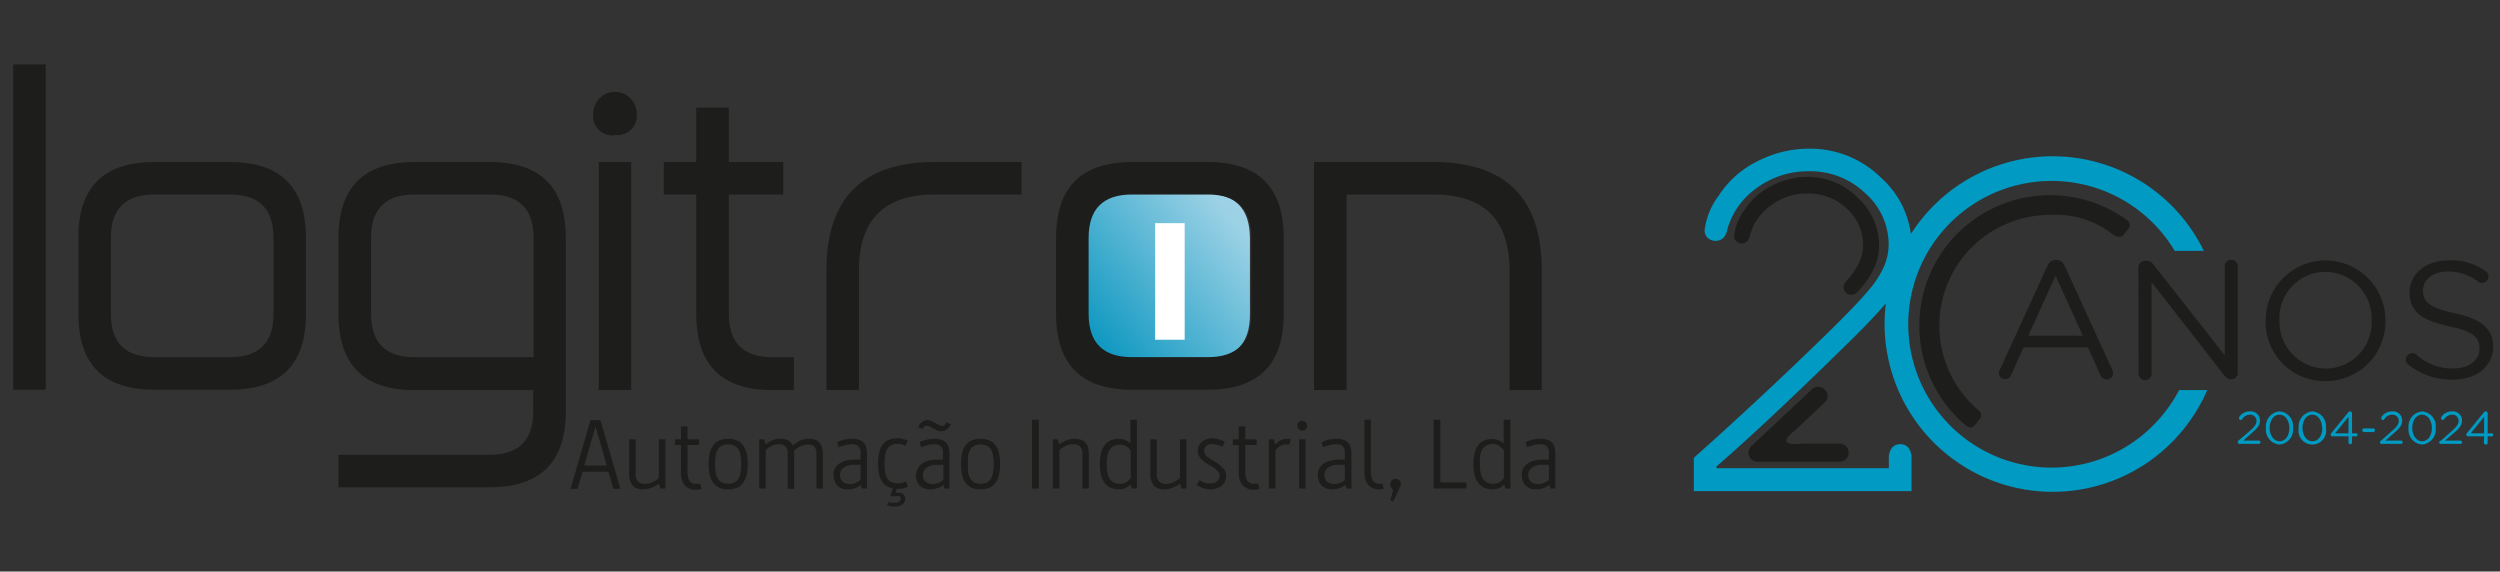 <svg id="Camada_1" data-name="Camada 1" xmlns="http://www.w3.org/2000/svg" xmlns:xlink="http://www.w3.org/1999/xlink" viewBox="0 0 275.58 63"><rect x="0" y="0" width="275.58" height="63" fill="#333333" stroke="none"/><defs><style>.cls-1,.cls-2{fill-rule:evenodd;}.cls-1{fill:url(#GradientFill_1);}.cls-2,.cls-3{fill:#1d1d1b;}.cls-4{fill:#fff;}.cls-5{fill:#009ac3;}</style><linearGradient id="GradientFill_1" x1="118.68" y1="38.6" x2="138.86" y2="22.27" gradientUnits="userSpaceOnUse"><stop offset="0" stop-color="#0092bd"/><stop offset="0.87" stop-color="#9dd2e6"/><stop offset="1" stop-color="#9dd2e6"/></linearGradient></defs><path class="cls-1" d="M133,21.35h-8.36q-4.77,0-4.78,4.81v8.56q0,4.81,4.78,4.81H133q4.78,0,4.78-4.85V26.19Q137.73,21.35,133,21.35Z"/><path class="cls-2" d="M67.07,52H64.22l-.56,1.89h-.77l2.2-7.58h1.1l2.2,7.58h-.77L67.07,52Zm-2.67-.68h2.48L65.65,47Z"/><path class="cls-2" d="M70.07,52.19a1.18,1.18,0,0,0,.27.9,1.08,1.08,0,0,0,.77.25,1.68,1.68,0,0,0,.5-.07,3,3,0,0,0,.45-.19,2.69,2.69,0,0,0,.35-.21,1.52,1.52,0,0,0,.21-.18V48.43h.72v5.42h-.56l-.13-.54a3.7,3.7,0,0,1-.77.43,2.4,2.4,0,0,1-.93.2,1.47,1.47,0,0,1-1.25-.47,2.14,2.14,0,0,1-.35-1.3V48.43h.72Z"/><path class="cls-2" d="M75.79,48.43h1.27v.62H75.79v2.8A2.07,2.07,0,0,0,76,53a.8.8,0,0,0,.71.33l.26,0,.22,0,.15.58-.27.07a2.33,2.33,0,0,1-.37,0,1.54,1.54,0,0,1-1.22-.48A2.16,2.16,0,0,1,75.07,52V49.05h-.65v-.62h.65V47h.72Z"/><path class="cls-2" d="M80.27,53.32a1.47,1.47,0,0,0,.71-.15,1.24,1.24,0,0,0,.44-.44,1.93,1.93,0,0,0,.22-.69,6.17,6.17,0,0,0,.06-.9,5.89,5.89,0,0,0-.06-.88,1.93,1.93,0,0,0-.22-.69,1.07,1.07,0,0,0-.44-.43,1.47,1.47,0,0,0-.71-.15,1.52,1.52,0,0,0-.71.15,1.1,1.1,0,0,0-.45.43,2.15,2.15,0,0,0-.22.69,5.89,5.89,0,0,0-.06.88,6.17,6.17,0,0,0,.06.9,2.15,2.15,0,0,0,.22.69,1.27,1.27,0,0,0,.45.44,1.52,1.52,0,0,0,.71.15Zm0,.62a2.69,2.69,0,0,1-.87-.13,1.77,1.77,0,0,1-.69-.47,2.42,2.42,0,0,1-.44-.85,5.13,5.13,0,0,1-.15-1.35,5,5,0,0,1,.15-1.32,2.26,2.26,0,0,1,.44-.85,1.65,1.65,0,0,1,.69-.46,2.69,2.69,0,0,1,.87-.14,2.63,2.63,0,0,1,.86.14,1.5,1.5,0,0,1,.68.46,1.91,1.91,0,0,1,.45.85,4.58,4.58,0,0,1,.16,1.32,4.71,4.71,0,0,1-.16,1.35,2,2,0,0,1-.45.85,1.61,1.61,0,0,1-.68.47A2.63,2.63,0,0,1,80.27,53.94Z"/><path class="cls-2" d="M86.83,50.06a1.16,1.16,0,0,0-.24-.83,1,1,0,0,0-.75-.26,1.42,1.42,0,0,0-.5.08,2,2,0,0,0-.42.19,2,2,0,0,0-.32.2l-.2.16v4.25h-.71V48.43h.54l.15.56a4.19,4.19,0,0,1,.7-.43,2.11,2.11,0,0,1,.9-.19,1.76,1.76,0,0,1,.91.19,1.08,1.08,0,0,1,.49.56,3.54,3.54,0,0,1,.78-.52,2.2,2.2,0,0,1,1-.23,1.94,1.94,0,0,1,.74.12,1,1,0,0,1,.48.35,1.2,1.2,0,0,1,.25.56,3.29,3.29,0,0,1,.08.74v3.71H90V50.1a1.21,1.21,0,0,0-.25-.89A1,1,0,0,0,89,49a1.31,1.31,0,0,0-.44.07,2.09,2.09,0,0,0-.41.17c-.12.07-.24.14-.35.22l-.26.2a.75.75,0,0,1,0,.23,2.81,2.81,0,0,1,0,.3v3.69h-.71Z"/><path class="cls-2" d="M91.87,52.37a1.67,1.67,0,0,1,.12-.62,1.42,1.42,0,0,1,.4-.55,2,2,0,0,1,.71-.38,3.24,3.24,0,0,1,1.05-.15h.71v-.76a1,1,0,0,0-.23-.7,1,1,0,0,0-.74-.24,2.45,2.45,0,0,0-.55.05l-.45.12a3.54,3.54,0,0,0-.43.16l-.18-.55a3.21,3.21,0,0,1,.45-.19,4.71,4.71,0,0,1,.51-.13,3.52,3.52,0,0,1,.66-.06,2.57,2.57,0,0,1,.8.11,1.24,1.24,0,0,1,.52.32,1.14,1.14,0,0,1,.27.51,2.93,2.93,0,0,1,.08.7v3.84H95l-.1-.4a3.48,3.48,0,0,1-.61.34,2.28,2.28,0,0,1-.88.15,1.76,1.76,0,0,1-.68-.12,1.37,1.37,0,0,1-.49-.35A1.32,1.32,0,0,1,92,53a1.72,1.72,0,0,1-.1-.6Zm1.69,1a2,2,0,0,0,.79-.15,1.82,1.82,0,0,0,.51-.31V51.24h-.73a1.77,1.77,0,0,0-1.15.33,1,1,0,0,0-.39.78,1,1,0,0,0,.27.72A1,1,0,0,0,93.56,53.34Z"/><path class="cls-2" d="M98.78,54.71h-.19l-.18,0-.17,0-.08-.16.28-.71a2.38,2.38,0,0,1-.68-.24,1.64,1.64,0,0,1-.52-.5,2.74,2.74,0,0,1-.33-.81,5.23,5.23,0,0,1-.12-1.2,5,5,0,0,1,.15-1.32,2.24,2.24,0,0,1,.44-.86,1.59,1.59,0,0,1,.69-.46,2.69,2.69,0,0,1,.87-.14,2.06,2.06,0,0,1,.62.09,2,2,0,0,1,.51.19l-.26.54-.28-.11a1.7,1.7,0,0,0-.59-.09,1.49,1.49,0,0,0-.71.15,1.12,1.12,0,0,0-.45.44,2.15,2.15,0,0,0-.22.69,6.56,6.56,0,0,0,0,1.77,2.3,2.3,0,0,0,.22.7,1.21,1.21,0,0,0,.44.43,1.51,1.51,0,0,0,.72.15,2,2,0,0,0,.36,0,1.48,1.48,0,0,0,.29-.08,1.09,1.09,0,0,0,.27-.11l.23.58-.14.06-.25.09-.35.08a2.63,2.63,0,0,1-.41,0h-.07l-.14.43h.17a1.58,1.58,0,0,1,.32,0,1.11,1.11,0,0,1,.29.13.7.7,0,0,1,.2.22.72.72,0,0,1,.08.35.76.76,0,0,1-.28.56,1.28,1.28,0,0,1-.89.25,1.69,1.69,0,0,1-.33,0,2,2,0,0,1-.26-.06l-.25-.08.12-.33.22.07.23,0,.27,0a.78.78,0,0,0,.52-.13.4.4,0,0,0,.14-.31.36.36,0,0,0-.14-.3A.74.74,0,0,0,98.78,54.71Z"/><path class="cls-2" d="M101,52.37a1.67,1.67,0,0,1,.12-.62,1.53,1.53,0,0,1,.4-.55,2,2,0,0,1,.72-.38,3.24,3.24,0,0,1,1-.15h.7v-.76a1,1,0,0,0-.22-.7,1,1,0,0,0-.74-.24,2.39,2.39,0,0,0-.55.05l-.46.12a4.09,4.09,0,0,0-.42.16l-.19-.55a3.36,3.36,0,0,1,.46-.19,3.75,3.75,0,0,1,.51-.13,3.37,3.37,0,0,1,.66-.06,2.5,2.5,0,0,1,.79.11,1.18,1.18,0,0,1,.52.32,1.14,1.14,0,0,1,.27.51,2.48,2.48,0,0,1,.09.7v3.84h-.55l-.1-.4a3.26,3.26,0,0,1-.62.34,2.21,2.21,0,0,1-.88.15,1.79,1.79,0,0,1-.68-.12,1.4,1.4,0,0,1-.78-.85,2,2,0,0,1-.1-.6Zm1.69,1a2,2,0,0,0,.79-.15,1.82,1.82,0,0,0,.51-.31V51.24h-.72a1.77,1.77,0,0,0-1.15.33,1,1,0,0,0-.39.78,1,1,0,0,0,.27.72,1,1,0,0,0,.69.27Zm1.13-6.41a.38.38,0,0,0,.22-.06.58.58,0,0,0,.15-.11l.1-.15a.41.41,0,0,1,0-.09l.53.21a1,1,0,0,1-.09.19,1,1,0,0,1-.19.25,2.36,2.36,0,0,1-.33.24,1,1,0,0,1-.44.09,1.45,1.45,0,0,1-.47-.08l-.4-.21-.35-.2a.72.72,0,0,0-.34-.09.56.56,0,0,0-.23,0,.64.64,0,0,0-.15.13.55.55,0,0,0-.09.14l0,.09-.53-.22a.76.76,0,0,1,.08-.18,1.13,1.13,0,0,1,.2-.26,1.47,1.47,0,0,1,.31-.23,1,1,0,0,1,.46-.11,1,1,0,0,1,.43.1,2.42,2.42,0,0,1,.39.21l.37.2A.84.84,0,0,0,103.84,46.93Z"/><path class="cls-2" d="M108.1,53.32a1.43,1.43,0,0,0,.7-.15,1.27,1.27,0,0,0,.45-.44,1.75,1.75,0,0,0,.21-.69,5,5,0,0,0,.07-.9,4.76,4.76,0,0,0-.07-.88,1.75,1.75,0,0,0-.21-.69,1.1,1.1,0,0,0-.45-.43,1.43,1.43,0,0,0-.7-.15,1.54,1.54,0,0,0-.72.15,1.13,1.13,0,0,0-.44.43,1.93,1.93,0,0,0-.23.69,7.75,7.75,0,0,0,0,.88,8.12,8.12,0,0,0,0,.9,1.93,1.93,0,0,0,.23.69,1.32,1.32,0,0,0,.44.44,1.54,1.54,0,0,0,.72.15Zm0,.62a2.75,2.75,0,0,1-.88-.13,1.67,1.67,0,0,1-.68-.47,2.28,2.28,0,0,1-.45-.85,5.13,5.13,0,0,1-.15-1.35,5,5,0,0,1,.15-1.32,2.13,2.13,0,0,1,.45-.85,1.56,1.56,0,0,1,.68-.46,2.75,2.75,0,0,1,.88-.14,2.57,2.57,0,0,1,.85.14,1.53,1.53,0,0,1,.69.46,2,2,0,0,1,.44.85,4.58,4.58,0,0,1,.16,1.32,4.71,4.71,0,0,1-.16,1.35,2.13,2.13,0,0,1-.44.85,1.64,1.64,0,0,1-.69.47A2.57,2.57,0,0,1,108.1,53.94Z"/><rect class="cls-3" x="113.76" y="46.27" width="0.75" height="7.59"/><path class="cls-2" d="M119.31,50.1a1.17,1.17,0,0,0-.26-.89,1.07,1.07,0,0,0-.76-.24,1.79,1.79,0,0,0-.51.07,2.44,2.44,0,0,0-.44.19,2.87,2.87,0,0,0-.36.21l-.2.16v4.25h-.72V48.43h.54l.16.56a3.88,3.88,0,0,1,.76-.43,2.39,2.39,0,0,1,.94-.19,1.94,1.94,0,0,1,.74.12,1.05,1.05,0,0,1,.49.35,1.32,1.32,0,0,1,.26.56,3.29,3.29,0,0,1,.08.74v3.71h-.72Z"/><path class="cls-2" d="M124.6,46.27h.72v7.58h-.58l-.11-.45a2,2,0,0,1-.51.38,1.8,1.8,0,0,1-.78.16,2.54,2.54,0,0,1-.83-.14,1.68,1.68,0,0,1-.66-.47,2.28,2.28,0,0,1-.45-.85,5,5,0,0,1-.16-1.33,4.88,4.88,0,0,1,.16-1.31,2.25,2.25,0,0,1,.45-.86,1.58,1.58,0,0,1,.66-.47,2.38,2.38,0,0,1,.81-.14,2.14,2.14,0,0,1,.45.05,2.46,2.46,0,0,1,.36.14,1.85,1.85,0,0,1,.29.17.7.7,0,0,1,.18.14v-2.6ZM122,51.15a6.17,6.17,0,0,0,.06.9,2.15,2.15,0,0,0,.24.69,1.45,1.45,0,0,0,.45.44,1.59,1.59,0,0,0,.72.15,1.3,1.3,0,0,0,.68-.18,1.38,1.38,0,0,0,.49-.47v-3a1,1,0,0,0-.16-.21,1.36,1.36,0,0,0-.25-.22,1.2,1.2,0,0,0-.34-.17,1.33,1.33,0,0,0-.42-.06,1.47,1.47,0,0,0-.72.16,1.26,1.26,0,0,0-.45.44,2.13,2.13,0,0,0-.24.7A5.89,5.89,0,0,0,122,51.15Z"/><path class="cls-2" d="M127.51,52.19a1.14,1.14,0,0,0,.28.9,1.06,1.06,0,0,0,.76.25,1.63,1.63,0,0,0,.5-.07,2.76,2.76,0,0,0,.46-.19,2.69,2.69,0,0,0,.35-.21,1.52,1.52,0,0,0,.21-.18V48.43h.72v5.42h-.57l-.13-.54a3.46,3.46,0,0,1-.77.43,2.32,2.32,0,0,1-.93.2,1.45,1.45,0,0,1-1.24-.47,2.14,2.14,0,0,1-.35-1.3V48.43h.71Z"/><path class="cls-2" d="M135.16,52.42a1.73,1.73,0,0,1-.11.6,1.45,1.45,0,0,1-.34.47,1.63,1.63,0,0,1-.54.33,2,2,0,0,1-.72.12,2.45,2.45,0,0,1-.62-.08,3.67,3.67,0,0,1-.47-.16,2.58,2.58,0,0,1-.33-.16l-.11-.09.32-.52a1.71,1.71,0,0,0,.35.21,3.67,3.67,0,0,0,.37.14,2.34,2.34,0,0,0,.47,0,1.35,1.35,0,0,0,.48-.07.91.91,0,0,0,.31-.22.72.72,0,0,0,.17-.29,1,1,0,0,0,.06-.33.67.67,0,0,0-.25-.47,3.74,3.74,0,0,0-.79-.58,3.85,3.85,0,0,1-1.06-.79,1.24,1.24,0,0,1-.32-.8,1.48,1.48,0,0,1,.13-.61,1.53,1.53,0,0,1,.36-.43,1.42,1.42,0,0,1,.5-.27,1.63,1.63,0,0,1,.57-.1,2.74,2.74,0,0,1,.59.06,3.92,3.92,0,0,1,.45.15,1.77,1.77,0,0,1,.39.19l-.27.53a3.17,3.17,0,0,0-.37-.16L134,49a1.4,1.4,0,0,0-.41-.05.91.91,0,0,0-.62.2.75.75,0,0,0,.06,1.15,5.56,5.56,0,0,0,.76.51,4.34,4.34,0,0,1,1,.76A1.19,1.19,0,0,1,135.16,52.42Z"/><path class="cls-2" d="M137.27,48.43h1.26v.62h-1.26v2.8a2.18,2.18,0,0,0,.22,1.14.82.82,0,0,0,.72.33l.26,0,.22,0,.15.58-.27.07a2.46,2.46,0,0,1-.37,0,1.56,1.56,0,0,1-1.23-.48,2.22,2.22,0,0,1-.42-1.48V49.05h-.65v-.62h.65V47h.72Z"/><path class="cls-2" d="M142.13,49,142,49h-.19a1.39,1.39,0,0,0-.48.07,1.52,1.52,0,0,0-.36.19,1.84,1.84,0,0,0-.25.21l-.13.16v4.22h-.72V48.43h.55l.15.56a2.79,2.79,0,0,1,.57-.44,1.61,1.61,0,0,1,.78-.18h.21l.17,0Z"/><path class="cls-2" d="M143.2,48.43h.72v5.42h-.72V48.43ZM143,46.92a.51.51,0,0,1,.16-.38.53.53,0,0,1,.39-.16.55.55,0,0,1,.54.54.53.53,0,0,1-.16.39.51.51,0,0,1-.38.16.55.55,0,0,1-.55-.55Z"/><path class="cls-2" d="M145.26,52.37a1.67,1.67,0,0,1,.12-.62,1.53,1.53,0,0,1,.4-.55,2,2,0,0,1,.72-.38,3.24,3.24,0,0,1,1.05-.15h.7v-.76a1,1,0,0,0-.22-.7,1,1,0,0,0-.74-.24,2.39,2.39,0,0,0-.55.05l-.46.12a4.09,4.09,0,0,0-.42.16l-.19-.55a3.36,3.36,0,0,1,.46-.19,3.75,3.75,0,0,1,.51-.13,3.37,3.37,0,0,1,.66-.06,2.5,2.5,0,0,1,.79.11,1.18,1.18,0,0,1,.52.32,1.14,1.14,0,0,1,.27.51,2.48,2.48,0,0,1,.09.7v3.84h-.55l-.1-.4a3.59,3.59,0,0,1-.62.34,2.21,2.21,0,0,1-.88.15,1.79,1.79,0,0,1-.68-.12,1.46,1.46,0,0,1-.49-.35,1.32,1.32,0,0,1-.29-.5,2,2,0,0,1-.1-.6Zm1.69,1a2,2,0,0,0,.79-.15,1.82,1.82,0,0,0,.51-.31V51.24h-.72a1.77,1.77,0,0,0-1.15.33,1,1,0,0,0-.39.78,1,1,0,0,0,.27.72A1,1,0,0,0,147,53.34Z"/><path class="cls-2" d="M152.54,53.87a1.53,1.53,0,0,1-.49.07,1.58,1.58,0,0,1-1.23-.48A2.22,2.22,0,0,1,150.4,52V46.27h.71v5.58a2.16,2.16,0,0,0,.23,1.14.81.81,0,0,0,.72.33,1.87,1.87,0,0,0,.34,0Z"/><path class="cls-2" d="M153.25,53.35a.54.54,0,0,1,.17-.4.6.6,0,0,1,.41-.17.53.53,0,0,1,.41.17.51.51,0,0,1,.18.39.57.57,0,0,1-.06.24c0,.09-.06.15-.07.19l-.7,1.5-.33-.09.32-1.19a.79.79,0,0,1-.22-.25A.64.64,0,0,1,153.25,53.35Z"/><polygon class="cls-2" points="158.03 46.27 158.77 46.27 158.77 53.18 161.65 53.18 161.65 53.85 158.03 53.85 158.03 46.27"/><path class="cls-2" d="M165.78,46.27h.72v7.58h-.58l-.1-.45a2.41,2.41,0,0,1-.51.38,1.87,1.87,0,0,1-.78.16,2.55,2.55,0,0,1-.84-.14,1.68,1.68,0,0,1-.66-.47,2.27,2.27,0,0,1-.44-.85,4.63,4.63,0,0,1-.17-1.33,4.48,4.48,0,0,1,.17-1.31A2.24,2.24,0,0,1,163,49a1.58,1.58,0,0,1,.66-.47,2.48,2.48,0,0,1,.82-.14,2.12,2.12,0,0,1,.44.05,2.61,2.61,0,0,1,.37.14,1.72,1.72,0,0,1,.28.17.7.7,0,0,1,.18.14v-2.6Zm-2.64,4.88a6.17,6.17,0,0,0,.06.9,2.78,2.78,0,0,0,.24.69,1.38,1.38,0,0,0,.46.44,1.52,1.52,0,0,0,.71.15,1.34,1.34,0,0,0,.69-.18,1.28,1.28,0,0,0,.48-.47v-3a.73.73,0,0,0-.16-.21,1.09,1.09,0,0,0-.25-.22A1,1,0,0,0,165,49a1.44,1.44,0,0,0-.43-.06,1.41,1.41,0,0,0-.71.16,1.21,1.21,0,0,0-.46.44,2.72,2.72,0,0,0-.24.7A5.89,5.89,0,0,0,163.14,51.15Z"/><path class="cls-2" d="M167.75,52.37a1.66,1.66,0,0,1,.11-.62,1.53,1.53,0,0,1,.4-.55,2,2,0,0,1,.72-.38,3.24,3.24,0,0,1,1.05-.15h.71v-.76a1,1,0,0,0-.23-.7,1,1,0,0,0-.74-.24,2.45,2.45,0,0,0-.55.05l-.46.12a4.09,4.09,0,0,0-.42.16l-.18-.55a3.21,3.21,0,0,1,.45-.19,4.71,4.71,0,0,1,.51-.13,3.37,3.37,0,0,1,.66-.06,2.5,2.5,0,0,1,.79.11,1.18,1.18,0,0,1,.52.32,1.14,1.14,0,0,1,.27.51,2.48,2.48,0,0,1,.09.7v3.84h-.55l-.1-.4a3.26,3.26,0,0,1-.62.34,2.21,2.21,0,0,1-.88.15,1.79,1.79,0,0,1-.68-.12,1.4,1.4,0,0,1-.78-.85,2,2,0,0,1-.09-.6Zm1.69,1a2,2,0,0,0,.79-.15,2.18,2.18,0,0,0,.51-.31V51.24H170a1.77,1.77,0,0,0-1.15.33,1,1,0,0,0-.39.78,1,1,0,0,0,.27.72A1,1,0,0,0,169.44,53.34Z"/><rect class="cls-3" x="1.45" y="7.1" width="3.59" height="35.86"/><path class="cls-2" d="M8.63,26.22q0-8.35,8.36-8.36h8.37c5.58,0,8.36,2.79,8.37,8.36v8.37q0,8.37-8.37,8.37H17q-8.37,0-8.36-8.37V26.22ZM17,21.44c-3.19,0-4.78,1.6-4.78,4.78v8.37q0,4.78,4.78,4.78h8.37q4.79,0,4.78-4.78V26.22c0-3.18-1.59-4.78-4.78-4.78Z"/><path class="cls-2" d="M37.31,26.22q0-8.35,8.37-8.36H54q8.37,0,8.37,8.36V45.35q0,8.35-8.37,8.36H37.31V50.13H54c3.19,0,4.78-1.6,4.78-4.78V43H45.68q-8.37,0-8.37-8.37V26.22Zm8.37-4.78c-3.19,0-4.78,1.6-4.78,4.78v8.37q0,4.78,4.78,4.78H58.82V26.22c0-3.18-1.59-4.78-4.78-4.78Z"/><path class="cls-2" d="M66,43V17.86h3.58V43Zm1.79-28.09a2.12,2.12,0,0,1-2.39-2.39,2.39,2.39,0,0,1,4.78,0A2.12,2.12,0,0,1,67.79,14.87Z"/><path class="cls-2" d="M80.34,34.59q0,4.78,4.78,4.78h2.39V43H85.12q-8.37,0-8.37-8.37V21.44H73.17V17.86h3.58v-6h3.59v6h6v3.58h-6Z"/><path class="cls-2" d="M103.05,17.86h9.56v3.58h-9.56q-8.37,0-8.37,8.37V43H91.1V29.81Q91.1,17.86,103.05,17.86Z"/><path class="cls-2" d="M116.41,26.22q0-8.35,8.37-8.36h8.37q8.35,0,8.36,8.36v8.37q0,8.37-8.36,8.37h-8.37q-8.37,0-8.37-8.37V26.22Zm8.37-4.78c-3.19,0-4.78,1.6-4.78,4.78v8.37q0,4.78,4.78,4.78h8.37c3.18,0,4.78-1.59,4.78-4.78V26.22c0-3.18-1.6-4.78-4.78-4.78Z"/><path class="cls-2" d="M158,21.44h-9.56V43h-3.59V17.86H158q12,0,11.95,12V43H166.4V29.81Q166.4,21.44,158,21.44Z"/><rect class="cls-4" x="127.33" y="24.6" width="3.26" height="12.85"/><path class="cls-5" d="M246.75,48.57,248,47.5c.55-.49.74-.76.74-1.11a.68.68,0,0,0-.71-.68,1.06,1.06,0,0,0-.88.51.18.18,0,0,1-.33-.11.15.15,0,0,1,0-.11,1.34,1.34,0,0,1,1.2-.65,1,1,0,0,1,1.1,1h0c0,.52-.27.84-.9,1.38l-.94.84H249a.18.18,0,1,1,0,.36h-2.13a.18.18,0,0,1-.2-.18A.23.23,0,0,1,246.75,48.57Z"/><path class="cls-5" d="M249.78,47.18h0a1.65,1.65,0,0,1,1.5-1.83,1.63,1.63,0,0,1,1.49,1.82h0a1.65,1.65,0,0,1-1.5,1.83A1.63,1.63,0,0,1,249.78,47.18Zm2.58,0h0c0-.77-.43-1.47-1.09-1.47s-1.08.68-1.08,1.46h0c0,.78.43,1.47,1.09,1.47S252.36,48,252.36,47.18Z"/><path class="cls-5" d="M253.39,47.18h0a1.66,1.66,0,0,1,1.51-1.83,1.63,1.63,0,0,1,1.49,1.82h0a1.53,1.53,0,1,1-3,0Zm2.58,0h0c0-.77-.42-1.47-1.08-1.47s-1.08.68-1.08,1.46h0c0,.78.43,1.47,1.09,1.47S256,48,256,47.18Z"/><path class="cls-5" d="M258.88,48.1h-1.76a.19.19,0,0,1-.2-.19.29.29,0,0,1,.08-.19l1.84-2.25a.24.24,0,0,1,.22-.12.21.21,0,0,1,.21.21v2.21h.4a.17.17,0,1,1,0,.33h-.4v.68a.19.19,0,0,1-.19.19.2.2,0,0,1-.2-.19Zm0-.33V45.94l-1.48,1.83Z"/><path class="cls-5" d="M260.39,47.42a.21.21,0,0,1,.21-.2h1a.2.2,0,0,1,.2.2.21.21,0,0,1-.2.21h-1A.22.22,0,0,1,260.39,47.42Z"/><path class="cls-5" d="M262.47,48.57l1.21-1.07c.55-.49.74-.76.74-1.11a.68.68,0,0,0-.71-.68,1,1,0,0,0-.88.51.18.18,0,0,1-.33-.11.15.15,0,0,1,0-.11,1.34,1.34,0,0,1,1.2-.65,1,1,0,0,1,1.1,1h0c0,.52-.28.84-.9,1.38l-.95.84h1.72a.18.18,0,1,1,0,.36h-2.13a.18.18,0,0,1-.2-.18A.23.23,0,0,1,262.47,48.57Z"/><path class="cls-5" d="M265.5,47.18h0a1.65,1.65,0,0,1,1.5-1.83,1.63,1.63,0,0,1,1.49,1.82h0A1.65,1.65,0,0,1,267,49,1.63,1.63,0,0,1,265.5,47.18Zm2.57,0h0c0-.77-.42-1.47-1.08-1.47s-1.08.68-1.08,1.46h0c0,.78.43,1.47,1.09,1.47S268.07,48,268.07,47.18Z"/><path class="cls-5" d="M269.07,48.57l1.21-1.07c.54-.49.74-.76.74-1.11a.68.68,0,0,0-.72-.68,1.07,1.07,0,0,0-.88.51.18.18,0,0,1-.14.08.19.19,0,0,1-.19-.19.21.21,0,0,1,0-.11,1.35,1.35,0,0,1,1.2-.65,1,1,0,0,1,1.1,1h0c0,.52-.27.84-.89,1.38l-1,.84h1.72a.18.18,0,0,1,0,.36h-2.14a.18.18,0,0,1-.2-.18A.22.22,0,0,1,269.07,48.57Z"/><path class="cls-5" d="M273.83,48.1h-1.76a.19.19,0,0,1-.2-.19.29.29,0,0,1,.08-.19l1.84-2.25a.25.25,0,0,1,.22-.12.21.21,0,0,1,.21.21v2.21h.4a.17.17,0,1,1,0,.33h-.4v.68A.19.19,0,0,1,274,49a.2.2,0,0,1-.2-.19Zm0-.33V45.94l-1.48,1.83Z"/><path class="cls-3" d="M220.44,40.78l5.25-11.48a1,1,0,0,1,.92-.64h.08a.92.92,0,0,1,.9.64l5.25,11.46a.91.91,0,0,1,.09.37.7.7,0,0,1-.7.71.8.8,0,0,1-.72-.54l-1.35-3h-7.1l-1.35,3a.74.74,0,0,1-.7.5.67.67,0,0,1-.67-.67A.8.8,0,0,1,220.44,40.78ZM229.59,37l-3-6.61-3,6.61Z"/><path class="cls-3" d="M235.72,29.47a.74.74,0,0,1,.72-.72h.21a.9.9,0,0,1,.74.42l7.85,10V29.43a.72.72,0,1,1,1.43,0V41.12a.66.66,0,0,1-.67.68h-.07a1,1,0,0,1-.76-.44l-8-10.26v10a.72.72,0,1,1-1.43,0Z"/><path class="cls-3" d="M249.75,35.31v0a6.6,6.6,0,1,1,13.2,0v0a6.56,6.56,0,0,1-6.62,6.7A6.5,6.5,0,0,1,249.75,35.31Zm11.68,0v0a5.14,5.14,0,0,0-5.1-5.34,5.08,5.08,0,0,0-5.06,5.31v0a5.15,5.15,0,0,0,5.1,5.35A5.08,5.08,0,0,0,261.43,35.31Z"/><path class="cls-3" d="M265.48,40.19a.64.64,0,0,1-.28-.55.71.71,0,0,1,.7-.72.66.66,0,0,1,.45.16,5.86,5.86,0,0,0,4.08,1.54c1.74,0,2.89-.93,2.89-2.2v0c0-1.2-.65-1.89-3.37-2.46-3-.65-4.34-1.61-4.34-3.73v0c0-2,1.79-3.53,4.25-3.53A6.59,6.59,0,0,1,274,29.89a.78.78,0,0,1,.32.6.71.71,0,0,1-.71.7.7.7,0,0,1-.42-.13,5.4,5.4,0,0,0-3.35-1.13c-1.68,0-2.75.93-2.75,2.09v0c0,1.22.66,1.9,3.51,2.51s4.22,1.68,4.22,3.66v0c0,2.22-1.85,3.66-4.42,3.66A7.53,7.53,0,0,1,265.48,40.19Z"/><path class="cls-3" d="M217.35,44.53A12.21,12.21,0,0,1,226,23.69a10.18,10.18,0,0,1,6.8,2.07c.56.44,1.06.43,1.26.17l.58-.74a.63.63,0,0,0-.12-.88,14.3,14.3,0,0,0-8.19-2.79,14.46,14.46,0,0,0-11,4.68,14.38,14.38,0,0,0,.46,19.87c.32.32.65.62,1,.91a.63.63,0,0,0,.89-.1l.58-.74a.61.61,0,0,0-.1-.85C217.89,45.05,217.61,44.8,217.35,44.53Z"/><path class="cls-3" d="M202.8,50.9h-9.12a1,1,0,0,1-.7-1.65l6.74-6.33a1,1,0,0,1,1.41,0l.05.05a.94.94,0,0,1,0,1.36l-3.1,2.91c-.64.6-2.64,2,.7,1.65h4a1,1,0,0,1,1,1v.07A1,1,0,0,1,202.8,50.9Z"/><path class="cls-3" d="M205.4,31.43a9.09,9.09,0,0,0,1.34-2.22,6.1,6.1,0,0,0,.39-2.23,7.07,7.07,0,0,0-2.35-5.19,7.76,7.76,0,0,0-5.6-2.29,8.48,8.48,0,0,0-3.93,1,7.7,7.7,0,0,0-3,2.72A5.73,5.73,0,0,0,191.15,26a.78.78,0,0,0,.24.58.82.82,0,0,0,.6.25.85.85,0,0,0,.59-.22,1.17,1.17,0,0,0,.32-.65,5.88,5.88,0,0,1,2.28-3.29,6.49,6.49,0,0,1,4-1.33A6.07,6.07,0,0,1,203.58,23a5.43,5.43,0,0,1,1.8,4,4.67,4.67,0,0,1-.32,1.67,7.68,7.68,0,0,1-1.19,1.92l-.45.53a.84.84,0,0,0,.65,1.38h0a.88.88,0,0,0,.65-.29C205,31.94,205.22,31.67,205.4,31.43Z"/><path class="cls-5" d="M240.21,43a16.25,16.25,0,0,1-2.83,3.86,15.8,15.8,0,1,1,2.34-19.21h3.21a18.53,18.53,0,0,0-32.29-1.85,10.06,10.06,0,0,0-3.29-6.21,11.12,11.12,0,0,0-8-3.2,12.36,12.36,0,0,0-5.61,1.38,10.78,10.78,0,0,0-4.29,3.8,8,8,0,0,0-1.55,3.83,1.1,1.1,0,0,0,.34.81,1.21,1.21,0,0,0,.86.34,1.27,1.27,0,0,0,.84-.3,1.69,1.69,0,0,0,.45-.91,8.37,8.37,0,0,1,3.25-4.61,9.51,9.51,0,0,1,5.77-1.85,8.72,8.72,0,0,1,6.21,2.43,7.54,7.54,0,0,1,2.57,5.61,6.2,6.2,0,0,1-.46,2.33,10.65,10.65,0,0,1-1.7,2.69c-.83,1-2.36,2.61-4.58,4.78q-7.17,7-14.74,13.75v3.67h24V50.61a1.89,1.89,0,0,0-.35-1.27,1.14,1.14,0,0,0-.87-.38,1.21,1.21,0,0,0-.92.38,1.84,1.84,0,0,0-.36,1.27v1h-19v-.19q5.47-4.74,14.2-13.31c2.05-2,3.54-3.56,4.47-4.67a18.78,18.78,0,0,0-.14,2.26,18.53,18.53,0,0,0,31.62,13.1A18.73,18.73,0,0,0,243.31,43Z"/></svg>
